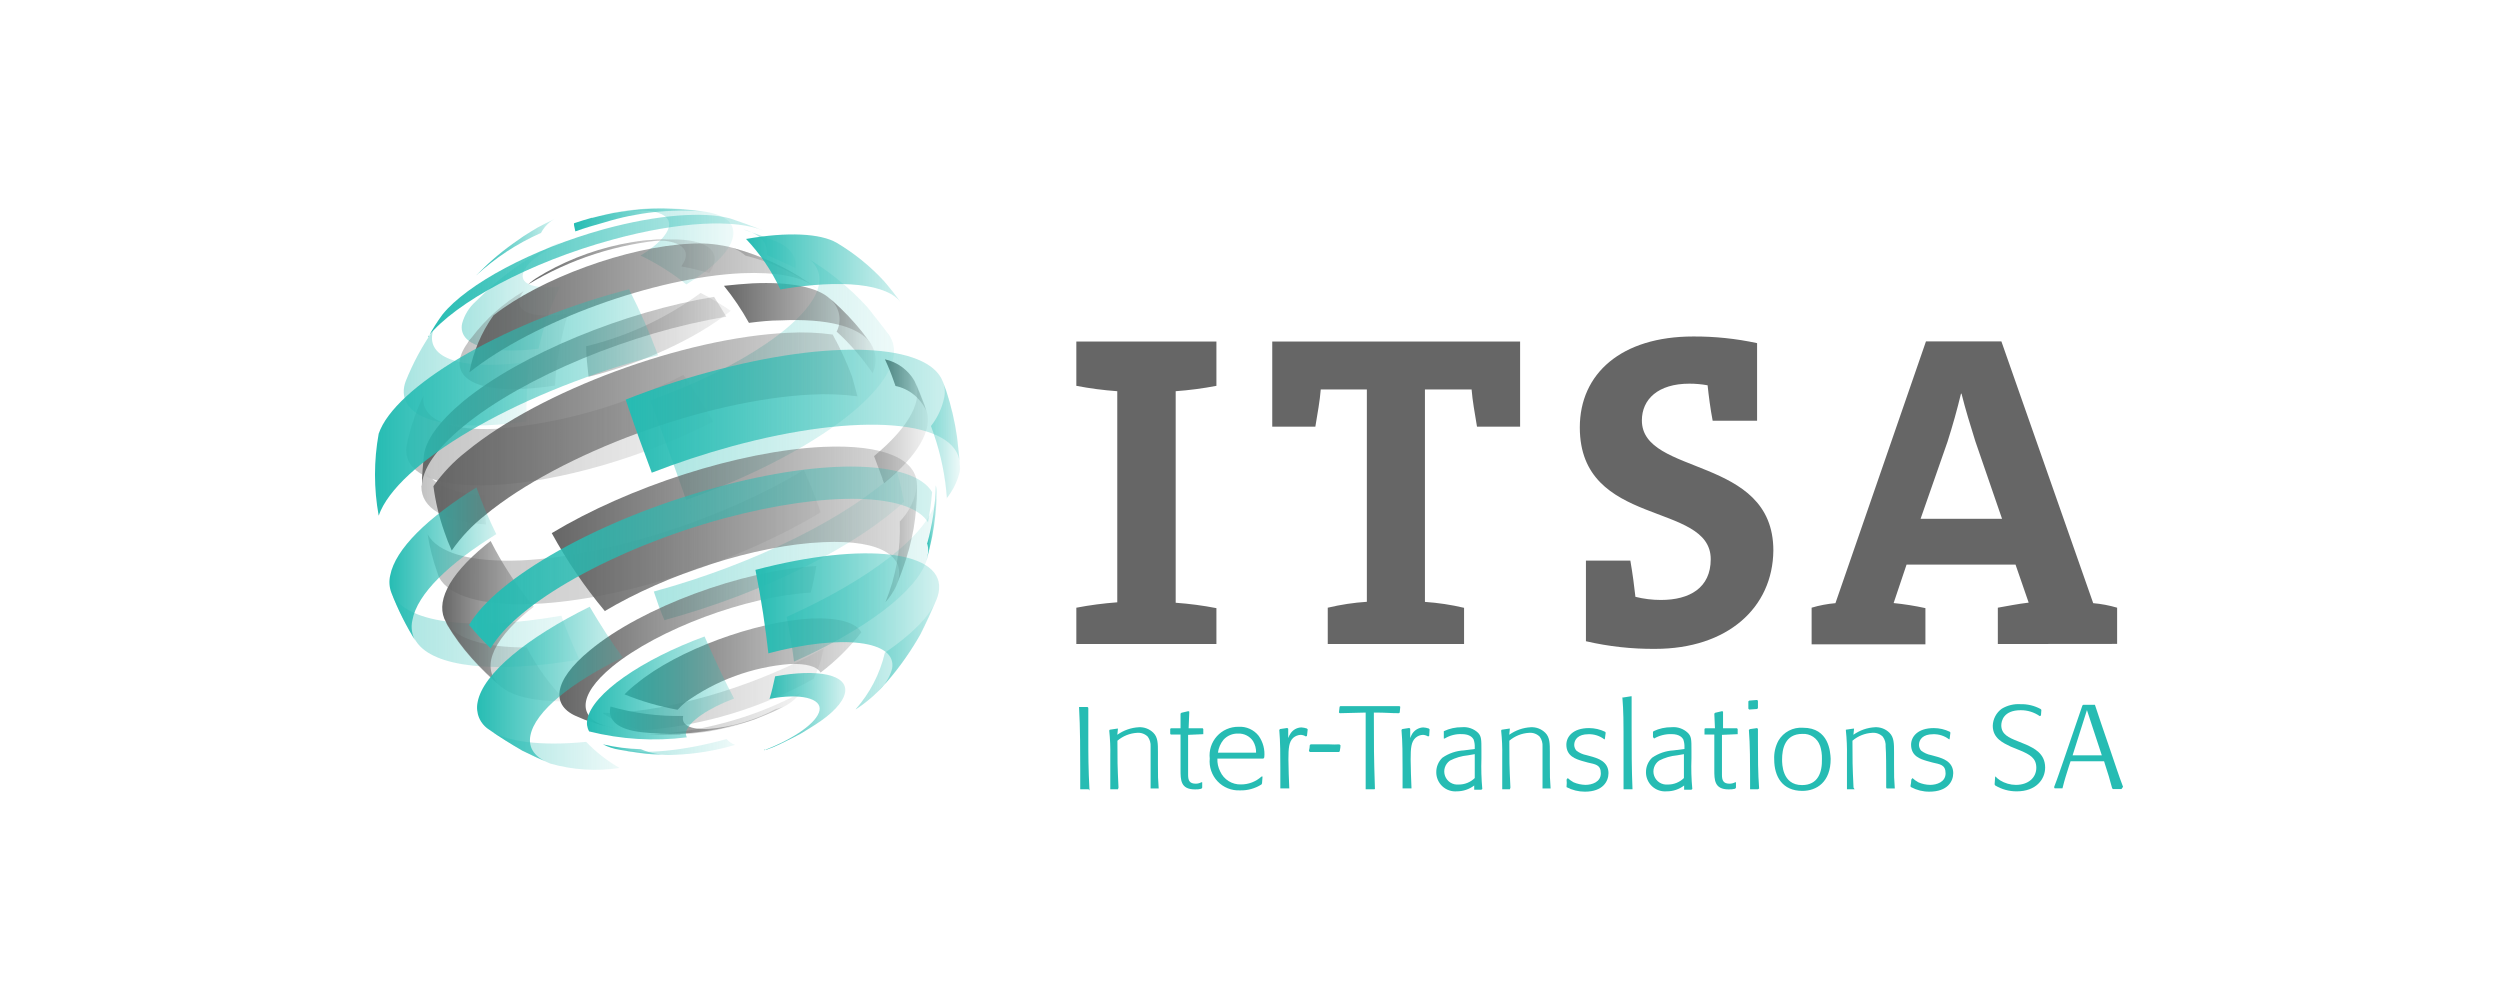 <svg width="120" height="48" viewBox="0 0 120 48" fill="none" xmlns="http://www.w3.org/2000/svg">
<path d="M51.664 30.913V29.17C52.313 29.046 52.969 28.959 53.629 28.911V18.778C52.969 18.731 52.313 18.645 51.664 18.52V16.394H58.388V18.52C57.742 18.644 57.089 18.73 56.433 18.778V28.932C57.089 28.979 57.742 29.065 58.388 29.191V30.913H51.664Z" fill="#666666"/>
<path d="M70.896 20.48C70.787 19.818 70.679 19.238 70.637 18.695H68.397V28.891C69.03 28.934 69.658 29.029 70.275 29.175V30.913H63.732V29.17C64.349 29.023 64.977 28.927 65.609 28.886V18.695H63.396C63.354 19.238 63.246 19.818 63.137 20.48H61.068V16.394H72.965V20.48H70.896Z" fill="#666666"/>
<path d="M79.441 31.146C78.325 31.154 77.212 31.031 76.125 30.779V26.91H78.257C78.365 27.53 78.448 28.167 78.5 28.648C78.901 28.747 79.312 28.798 79.726 28.798C81.102 28.798 82.115 28.218 82.115 26.842C82.115 24.049 75.831 25.358 75.831 20.516C75.831 17.93 77.827 16.151 81.277 16.151C82.307 16.146 83.334 16.253 84.34 16.471V20.196H82.208C82.1 19.642 82.017 18.995 81.965 18.494C81.677 18.442 81.384 18.416 81.091 18.416C79.581 18.416 78.81 19.171 78.81 20.18C78.81 22.865 85.121 21.851 85.121 26.424C85.095 29.17 82.922 31.146 79.441 31.146Z" fill="#666666"/>
<path d="M95.896 30.913V29.169C96.341 29.092 96.879 28.983 97.376 28.926L96.745 27.1H91.515L90.894 28.947C91.407 28.999 91.917 29.08 92.42 29.19V30.928H86.958V29.169C87.331 29.058 87.714 28.985 88.101 28.952L92.446 16.388H96.067L100.474 28.952C100.863 28.986 101.248 29.059 101.622 29.169V30.907L95.896 30.913ZM94.815 21.178C94.572 20.396 94.345 19.667 94.153 18.896H94.127C93.941 19.667 93.734 20.407 93.481 21.203L92.188 24.902H96.098L94.815 21.178Z" fill="#666666"/>
<path d="M52.254 37.886H51.892H51.851C51.851 37.566 51.851 37.333 51.851 36.971C51.851 36.226 51.851 34.902 51.794 33.935H51.835H52.203L52.239 33.976V35.31C52.239 36.283 52.239 36.862 52.296 37.943L52.254 37.886Z" fill="#26BCB3"/>
<path d="M53.662 37.886H53.32H53.294C53.294 37.576 53.294 37.426 53.294 37.183C53.294 36.94 53.294 36.588 53.294 36.293C53.303 35.884 53.286 35.475 53.243 35.067L53.269 35.026L53.62 34.974H53.662L53.631 35.269C53.934 35.053 54.293 34.927 54.665 34.907C54.794 34.9 54.923 34.921 55.043 34.967C55.163 35.013 55.273 35.085 55.364 35.176C55.581 35.393 55.581 35.693 55.581 36.107V36.687C55.581 37.281 55.581 37.374 55.617 37.845H55.581H55.229V37.804C55.229 37.535 55.229 37.385 55.229 37.157C55.229 36.93 55.229 36.123 55.229 35.838C55.241 35.669 55.194 35.5 55.094 35.362C55.028 35.295 54.946 35.243 54.857 35.211C54.767 35.179 54.672 35.167 54.577 35.176C54.231 35.196 53.9 35.329 53.636 35.554C53.636 36.511 53.636 36.738 53.688 37.804L53.662 37.886Z" fill="#26BCB3"/>
<path d="M57.029 35.273V37.197C57.029 37.456 57.096 37.617 57.396 37.617C57.49 37.617 57.582 37.594 57.665 37.549H57.706V37.808L57.665 37.86C57.563 37.886 57.459 37.896 57.355 37.891C56.666 37.891 56.666 37.43 56.666 36.959V35.258H56.196L56.17 35.216V34.984L56.206 34.958H56.666V34.254L56.708 34.213L57.044 34.135L57.086 34.161L57.054 34.958H57.732L57.758 34.999V35.242H57.722L57.029 35.273Z" fill="#26BCB3"/>
<path d="M60.644 36.412H58.435C58.425 36.627 58.472 36.841 58.57 37.032C58.656 37.223 58.797 37.383 58.975 37.494C59.153 37.604 59.359 37.66 59.568 37.653C59.931 37.654 60.282 37.52 60.551 37.275H60.602L60.577 37.601L60.551 37.653C60.242 37.85 59.882 37.949 59.516 37.938C59.317 37.947 59.118 37.913 58.933 37.838C58.748 37.764 58.581 37.65 58.444 37.505C58.306 37.361 58.202 37.188 58.137 36.999C58.072 36.811 58.048 36.61 58.068 36.412C58.046 36.219 58.065 36.023 58.124 35.838C58.184 35.653 58.282 35.483 58.412 35.338C58.542 35.194 58.701 35.079 58.879 35.001C59.057 34.923 59.25 34.884 59.444 34.886C59.629 34.874 59.814 34.907 59.984 34.983C60.153 35.058 60.302 35.174 60.416 35.32C60.629 35.621 60.725 35.989 60.685 36.355L60.644 36.412ZM60.292 36.127C60.297 35.933 60.247 35.741 60.147 35.574C60.069 35.457 59.961 35.362 59.835 35.299C59.709 35.235 59.569 35.205 59.428 35.212C59.297 35.207 59.167 35.231 59.047 35.282C58.926 35.333 58.818 35.41 58.73 35.506C58.584 35.684 58.491 35.899 58.461 36.127H60.292Z" fill="#26BCB3"/>
<path d="M62.734 35.325L62.682 35.35C62.609 35.305 62.526 35.278 62.439 35.273C62.304 35.277 62.174 35.328 62.072 35.418C61.87 35.609 61.844 35.904 61.844 36.452C61.844 36.871 61.87 37.435 61.886 37.844H61.844H61.493H61.456C61.456 37.466 61.456 37.275 61.456 36.882C61.456 36.276 61.456 35.604 61.405 35.035L61.446 34.994L61.793 34.942L61.834 34.983V35.428C61.861 35.351 61.897 35.278 61.943 35.211C61.999 35.124 62.075 35.052 62.165 35C62.255 34.949 62.356 34.92 62.46 34.916C62.552 34.921 62.642 34.938 62.729 34.968L62.77 35.009L62.734 35.325Z" fill="#26BCB3"/>
<path d="M64.343 35.77C64.343 35.92 64.317 35.962 64.307 36.065L64.266 36.096C64.105 36.096 64.007 36.096 63.386 36.096C63.159 36.096 63.107 36.096 62.869 36.096L62.828 36.039C62.853 35.952 62.867 35.861 62.869 35.77L62.91 35.729C63.205 35.729 63.505 35.729 63.8 35.729C63.962 35.739 64.124 35.739 64.286 35.729L64.343 35.77Z" fill="#26BCB3"/>
<path d="M65.945 37.886H65.594H65.552C65.552 37.291 65.552 36.702 65.552 36.107C65.552 35.512 65.552 34.84 65.552 34.203L64.311 34.234L64.269 34.203L64.301 33.924L64.337 33.893H64.947H66.333H67.171L67.213 33.924L67.187 34.203L67.145 34.234C66.711 34.234 66.576 34.203 65.945 34.203C65.945 35.864 65.945 36.273 65.997 37.876L65.945 37.886Z" fill="#26BCB3"/>
<path d="M68.6 35.325L68.549 35.35C68.475 35.305 68.392 35.278 68.305 35.273C68.171 35.276 68.043 35.328 67.943 35.418C67.737 35.609 67.711 35.904 67.711 36.452C67.711 36.871 67.737 37.435 67.752 37.844H67.711H67.359H67.323C67.323 37.466 67.323 37.275 67.323 36.882C67.323 36.276 67.323 35.604 67.271 35.035L67.312 34.994L67.649 34.942L67.69 34.983V35.428C67.717 35.352 67.752 35.28 67.793 35.211C67.851 35.125 67.927 35.053 68.017 35.002C68.107 34.951 68.207 34.921 68.311 34.916C68.402 34.921 68.493 34.938 68.58 34.968L68.621 35.009L68.6 35.325Z" fill="#26BCB3"/>
<path d="M69.303 35.139V35.097C69.573 34.969 69.868 34.904 70.167 34.906C70.309 34.892 70.452 34.909 70.587 34.956C70.721 35.002 70.845 35.077 70.948 35.175C71.108 35.351 71.108 35.485 71.108 36.039V36.411C71.092 36.898 71.106 37.385 71.15 37.87L71.108 37.906H70.798H70.762V37.704C70.525 37.884 70.237 37.982 69.939 37.984C69.811 37.995 69.683 37.98 69.561 37.938C69.439 37.897 69.328 37.83 69.234 37.743C69.14 37.656 69.065 37.55 69.015 37.431C68.964 37.313 68.939 37.186 68.941 37.058C68.941 36.929 68.967 36.802 69.018 36.683C69.068 36.565 69.142 36.458 69.236 36.37C69.541 36.159 69.9 36.037 70.27 36.018L70.788 35.951V35.868C70.794 35.74 70.774 35.611 70.731 35.49C70.689 35.423 70.57 35.237 70.167 35.237C69.878 35.225 69.592 35.299 69.344 35.449H69.303V35.139ZM70.462 36.256C70.16 36.284 69.867 36.37 69.598 36.509C69.483 36.589 69.397 36.704 69.354 36.837C69.311 36.971 69.314 37.114 69.362 37.246C69.41 37.377 69.501 37.489 69.619 37.564C69.738 37.638 69.878 37.671 70.017 37.658C70.305 37.66 70.582 37.549 70.788 37.347V36.199L70.462 36.256Z" fill="#26BCB3"/>
<path d="M72.474 37.886H72.133H72.107C72.107 37.576 72.107 37.426 72.107 37.183C72.107 36.94 72.107 36.588 72.107 36.293C72.115 35.884 72.098 35.475 72.055 35.067L72.081 35.026L72.433 34.974H72.474L72.443 35.269C72.747 35.053 73.106 34.927 73.478 34.907C73.606 34.9 73.735 34.921 73.856 34.967C73.976 35.013 74.085 35.085 74.176 35.176C74.393 35.393 74.393 35.693 74.393 36.107V36.687C74.393 37.281 74.393 37.374 74.429 37.845H74.393H74.041V37.804C74.041 37.535 74.041 37.385 74.041 37.157C74.041 36.93 74.041 36.123 74.041 35.838C74.054 35.669 74.006 35.5 73.907 35.362C73.84 35.295 73.759 35.243 73.669 35.211C73.58 35.179 73.484 35.167 73.39 35.176C73.043 35.196 72.713 35.329 72.448 35.554C72.448 36.511 72.448 36.738 72.5 37.804L72.474 37.886Z" fill="#26BCB3"/>
<path d="M75.252 37.348C75.337 37.427 75.43 37.494 75.531 37.55C75.711 37.627 75.904 37.669 76.1 37.674C76.41 37.674 76.84 37.54 76.84 37.121C76.84 36.702 76.571 36.686 76.219 36.603L75.94 36.526C75.64 36.433 75.185 36.298 75.185 35.745C75.185 35.367 75.495 34.948 76.276 34.948C76.541 34.949 76.803 35.009 77.042 35.124L77.073 35.166L77.031 35.486H77.005C76.785 35.318 76.512 35.232 76.235 35.243C75.764 35.243 75.562 35.486 75.562 35.76C75.565 35.859 75.602 35.954 75.666 36.029C75.808 36.139 75.975 36.214 76.152 36.247L76.452 36.329C76.664 36.397 77.207 36.541 77.207 37.11C77.207 37.504 76.938 38 76.074 38C75.768 38.001 75.466 37.926 75.195 37.783V37.742C75.208 37.635 75.208 37.527 75.195 37.421L75.252 37.348Z" fill="#26BCB3"/>
<path d="M78.308 37.886H77.972H77.93V36.122C77.93 34.451 77.93 34.208 77.874 33.479H77.915L78.282 33.422H78.318C78.318 34.043 78.318 34.384 78.318 34.974C78.318 35.946 78.318 36.913 78.36 37.886H78.308Z" fill="#26BCB3"/>
<path d="M79.343 35.139L79.369 35.097C79.639 34.969 79.934 34.904 80.233 34.906C80.375 34.892 80.518 34.909 80.653 34.956C80.787 35.002 80.91 35.077 81.014 35.175C81.19 35.351 81.19 35.485 81.19 36.039V36.411C81.171 36.898 81.185 37.385 81.231 37.87L81.19 37.906H80.879H80.838V37.704C80.599 37.887 80.306 37.986 80.005 37.984C79.877 37.995 79.749 37.98 79.627 37.938C79.505 37.897 79.394 37.83 79.3 37.743C79.206 37.656 79.131 37.55 79.081 37.431C79.03 37.313 79.005 37.186 79.007 37.058C79.007 36.929 79.033 36.802 79.084 36.683C79.134 36.565 79.209 36.458 79.302 36.37C79.608 36.159 79.966 36.037 80.336 36.018L80.854 35.951V35.868C80.859 35.74 80.84 35.611 80.797 35.49C80.755 35.423 80.636 35.237 80.233 35.237C79.939 35.23 79.65 35.303 79.395 35.449L79.343 35.377V35.139ZM80.502 36.256C80.2 36.283 79.907 36.369 79.638 36.509C79.523 36.589 79.437 36.704 79.394 36.837C79.351 36.971 79.354 37.114 79.402 37.246C79.45 37.377 79.541 37.489 79.659 37.564C79.778 37.638 79.918 37.671 80.057 37.658C80.345 37.66 80.622 37.549 80.828 37.347V36.199L80.502 36.256Z" fill="#26BCB3"/>
<path d="M82.654 35.273V37.197C82.654 37.456 82.721 37.617 83.016 37.617C83.112 37.617 83.206 37.594 83.29 37.549H83.326V37.808L83.285 37.86C83.184 37.885 83.079 37.895 82.975 37.891C82.287 37.891 82.287 37.43 82.287 36.959V35.258H81.816V35.216V34.984L81.857 34.958H82.318L82.287 34.254L82.328 34.213L82.664 34.135L82.706 34.161V34.958H83.378L83.409 34.999V35.242H83.368L82.654 35.273Z" fill="#26BCB3"/>
<path d="M84.34 34.032L83.962 34.058L83.921 34.017V33.665L83.962 33.629L84.34 33.598L84.381 33.639V33.991L84.34 34.032ZM84.381 37.886H84.029H84.004V37.146C84.004 36.717 84.004 35.744 83.947 35.041L83.988 34.999L84.34 34.948L84.381 34.989C84.381 35.243 84.381 35.377 84.381 35.594C84.381 36.324 84.381 37.12 84.438 37.85L84.381 37.886Z" fill="#26BCB3"/>
<path d="M86.512 37.963C85.555 37.963 85.162 37.275 85.162 36.453C85.146 36.14 85.216 35.829 85.364 35.553C85.483 35.349 85.657 35.182 85.867 35.072C86.076 34.963 86.312 34.914 86.548 34.932C87.79 34.932 87.857 36.09 87.872 36.427C87.872 37.539 87.2 37.963 86.512 37.963ZM87.36 35.796C87.301 35.621 87.186 35.47 87.033 35.367C86.879 35.264 86.696 35.215 86.512 35.227C85.674 35.227 85.54 35.956 85.54 36.453C85.54 36.66 85.54 37.684 86.496 37.684C87.267 37.684 87.469 37.073 87.453 36.427C87.459 36.209 87.427 35.992 87.36 35.785V35.796Z" fill="#26BCB3"/>
<path d="M89.021 37.886H88.68H88.654C88.654 37.576 88.654 37.426 88.654 37.183C88.654 36.94 88.654 36.588 88.654 36.293C88.662 35.884 88.645 35.475 88.602 35.067V35.026L88.954 34.974H88.995L88.964 35.269C89.268 35.053 89.626 34.927 89.999 34.907C90.127 34.9 90.256 34.921 90.377 34.967C90.497 35.013 90.606 35.085 90.697 35.176C90.914 35.393 90.914 35.693 90.914 36.107V36.687C90.914 37.281 90.914 37.374 90.95 37.845H90.914H90.562L90.537 37.804C90.537 37.535 90.537 37.385 90.537 37.157C90.537 36.93 90.537 36.123 90.511 35.838C90.523 35.669 90.476 35.5 90.376 35.362C90.309 35.295 90.228 35.243 90.139 35.211C90.049 35.179 89.954 35.167 89.859 35.176C89.513 35.196 89.182 35.329 88.918 35.554C88.918 36.511 88.918 36.738 88.969 37.804L89.021 37.886Z" fill="#26BCB3"/>
<path d="M91.799 37.348C91.884 37.427 91.978 37.494 92.079 37.55C92.258 37.629 92.452 37.671 92.648 37.674C92.958 37.674 93.388 37.54 93.388 37.121C93.388 36.702 93.118 36.686 92.767 36.603L92.487 36.526C92.177 36.433 91.732 36.298 91.732 35.745C91.732 35.367 92.043 34.948 92.824 34.948C93.089 34.949 93.35 35.009 93.589 35.124L93.62 35.166L93.579 35.486H93.553C93.332 35.318 93.06 35.232 92.782 35.243C92.311 35.243 92.11 35.486 92.11 35.76C92.113 35.859 92.149 35.954 92.213 36.029C92.356 36.139 92.522 36.214 92.7 36.247L92.999 36.329C93.212 36.397 93.755 36.541 93.755 37.11C93.755 37.504 93.486 38 92.606 38C92.301 38.002 92.001 37.927 91.732 37.783L91.701 37.742C91.725 37.636 91.739 37.529 91.743 37.421L91.799 37.348Z" fill="#26BCB3"/>
<path d="M95.778 37.266C95.844 37.34 95.921 37.404 96.005 37.457C96.232 37.597 96.493 37.672 96.76 37.675C97.365 37.675 97.743 37.323 97.743 36.852C97.743 36.381 97.422 36.216 96.988 36.03L96.517 35.838C96.155 35.662 95.653 35.445 95.653 34.84C95.656 34.678 95.698 34.52 95.773 34.377C95.848 34.234 95.956 34.111 96.088 34.017C96.356 33.857 96.666 33.781 96.978 33.8C97.317 33.791 97.652 33.871 97.95 34.033L97.986 34.074L97.966 34.343L97.909 34.374C97.64 34.187 97.32 34.087 96.993 34.09C96.171 34.09 96.062 34.607 96.062 34.819C96.062 35.248 96.424 35.409 96.843 35.574L97.262 35.745C97.614 35.911 98.167 36.154 98.167 36.842C98.167 37.406 97.733 37.985 96.802 37.985C96.437 37.987 96.079 37.888 95.767 37.7L95.741 37.649L95.767 37.297L95.778 37.266Z" fill="#26BCB3"/>
<path d="M101.829 37.875H101.425L101.384 37.839C101.249 37.322 101.208 37.218 101.037 36.675L100.996 36.541H99.387L99.32 36.742C99.159 37.26 99.118 37.363 98.999 37.839H98.958H98.622L98.596 37.782C98.797 37.265 98.849 37.068 99.051 36.504L99.956 33.861L99.998 33.83H100.515H100.556L100.867 34.761L101.296 36.013C101.596 36.892 101.673 37.146 101.906 37.767L101.829 37.875ZM99.485 36.256H100.887L100.173 34.084L99.485 36.256Z" fill="#26BCB3"/>
<g opacity="0.4">
<path d="M25.031 36.014C25.435 36.215 25.988 36.474 26.407 36.65C27.489 36.959 28.626 37.032 29.738 36.862C29.148 36.522 28.608 36.101 28.135 35.61C25.962 35.822 24.292 35.61 23.48 35.031C23.95 35.341 24.571 35.755 25.067 36.014" fill="url(#paint0_linear_17157_50139)"/>
<path d="M19.982 30.795C20.794 32.036 23.789 32.347 27.808 31.659C27.508 31.012 27.213 30.308 26.944 29.553C22.547 30.334 19.351 29.89 18.782 28.41C19.104 29.242 19.506 30.04 19.982 30.795" fill="url(#paint1_linear_17157_50139)"/>
<path d="M38.112 31.756C41.51 30.246 44.029 28.373 44.49 26.863C44.568 26.527 44.692 26.066 44.759 25.715C44.89 25.032 44.962 24.34 44.976 23.645C44.973 23.738 44.962 23.829 44.945 23.92C44.624 25.632 41.712 27.84 37.76 29.61C37.921 30.422 38.04 31.161 38.112 31.767" fill="url(#paint2_linear_17157_50139)"/>
<path d="M32.945 13.652C34.212 12.871 35.06 12.048 35.185 11.36C35.309 10.672 34.766 10.295 33.752 10.145L33.203 10.078C32.742 10.025 32.277 10 31.812 10C31.124 10 31.108 10 30.731 10.041C30.433 10.06 30.136 10.094 29.841 10.145C29.324 10.228 29.324 10.228 29.076 10.284C28.827 10.341 28.615 10.388 28.414 10.445C30.612 9.85 32.272 10.041 32.107 10.874C32.029 11.293 31.517 11.795 30.746 12.266C31.53 12.643 32.267 13.108 32.945 13.652" fill="url(#paint3_linear_17157_50139)"/>
<path d="M19.471 18.307C19.443 18.385 19.421 18.465 19.403 18.545C19.108 20.154 21.576 20.774 25.269 20.231C25.254 19.272 25.301 18.314 25.409 17.36C22.465 17.79 20.526 17.309 20.753 16.026C20.765 15.957 20.784 15.889 20.81 15.824C20.27 16.598 19.821 17.431 19.471 18.307Z" fill="url(#paint4_linear_17157_50139)"/>
<path d="M30.72 36.148C31.18 36.201 31.643 36.228 32.106 36.23H32.401C33.379 36.193 34.349 36.033 35.288 35.754C35.128 35.698 34.986 35.602 34.874 35.475C32.768 36.054 30.948 36.215 29.773 35.992C30.086 36.059 30.402 36.109 30.72 36.142" fill="url(#paint5_linear_17157_50139)"/>
<path d="M38.179 12.871C38.257 12.308 37.92 11.889 37.3 11.604C36.813 11.418 36.167 11.175 35.681 11.009C36.462 11.226 36.881 11.646 36.803 12.24C37.258 12.442 37.734 12.644 38.179 12.871Z" fill="url(#paint6_linear_17157_50139)"/>
<path d="M31.879 29.77C36.788 28.435 41.19 26.149 43.398 24.08C43.3 23.594 43.191 23.107 43.047 22.621C40.822 24.752 36.322 27.049 31.382 28.394C31.543 28.88 31.703 29.34 31.9 29.785" fill="url(#paint7_linear_17157_50139)"/>
<path d="M26.633 11.738C26.483 11.805 26.297 11.898 26.147 11.981C25.686 12.224 25.676 12.24 25.433 12.385C25.148 12.552 24.873 12.737 24.61 12.938C24.264 13.186 23.931 13.452 23.612 13.735C23.369 13.952 23.059 14.252 22.831 14.474C22.514 14.758 22.287 15.128 22.179 15.54C21.978 16.575 23.519 17.024 25.852 16.74C26.075 15.705 26.422 14.701 26.886 13.75C25.743 13.885 24.998 13.667 25.097 13.166C25.195 12.664 25.919 12.131 26.928 11.655C26.825 11.663 26.725 11.691 26.633 11.738" fill="url(#paint8_linear_17157_50139)"/>
<path d="M41.093 34.042C41.475 33.79 41.832 33.5 42.158 33.179C42.318 33.008 42.536 32.791 42.675 32.615C43.24 31.944 43.74 31.222 44.17 30.458C44.413 29.972 44.724 29.299 44.941 28.797C44.631 29.594 43.741 30.468 42.474 31.332C42.239 32.338 41.757 33.27 41.072 34.042" fill="url(#paint9_linear_17157_50139)"/>
<path d="M45.431 23.93C45.735 23.555 45.952 23.117 46.068 22.648C46.088 22.522 46.088 22.395 46.068 22.27C46.026 21.882 45.985 21.354 45.933 20.961C45.826 20.211 45.653 19.472 45.416 18.753L45.255 18.308C45.358 18.569 45.378 18.857 45.312 19.13C45.206 19.611 44.992 20.062 44.687 20.449C44.738 20.584 44.78 20.718 44.831 20.858C45.171 21.851 45.379 22.884 45.452 23.93" fill="url(#paint10_linear_17157_50139)"/>
<path d="M32.929 23.998C38.247 22.11 42.478 19.265 42.882 17.16C42.924 16.973 42.926 16.779 42.89 16.592C42.853 16.404 42.778 16.226 42.67 16.068C42.359 15.665 41.94 15.122 41.635 14.744C40.768 13.796 39.764 12.983 38.656 12.334C38.896 12.45 39.09 12.642 39.209 12.881C39.328 13.12 39.364 13.391 39.313 13.652C38.987 15.375 35.536 17.682 31.207 19.218C31.771 20.718 32.35 22.322 32.929 23.982" fill="url(#paint11_linear_17157_50139)"/>
</g>
<g opacity="0.4">
<path d="M19.51 21.411C19.334 22.663 20.793 23.418 23.648 23.284C26.87 23.139 30.998 21.908 34.231 20.237C33.776 19.456 33.29 18.685 32.804 17.997C30.015 19.445 26.966 20.324 23.834 20.583C21.408 20.692 20.182 20.066 20.327 18.995C19.955 19.763 19.681 20.575 19.51 21.411" fill="url(#paint12_linear_17157_50139)"/>
<path d="M21.079 27.721C21.565 28.611 23.148 29.097 25.646 28.988C29.909 28.797 35.547 26.919 39.39 24.592C39.364 24.509 39.338 24.442 39.312 24.359C39.095 23.754 38.852 23.149 38.583 22.554C34.792 24.871 29.221 26.692 25.031 26.899C22.532 27.002 20.996 26.521 20.525 25.642C20.622 26.271 20.779 26.89 20.996 27.488C21.017 27.568 21.044 27.646 21.079 27.721" fill="url(#paint13_linear_17157_50139)"/>
<path d="M41.888 17.915C41.995 17.683 42.041 17.428 42.022 17.174C42.003 16.92 41.919 16.674 41.779 16.461L41.37 15.918C40.951 15.403 40.493 14.92 40 14.475L39.824 14.33C40.052 14.517 40.209 14.776 40.271 15.065C40.332 15.354 40.293 15.655 40.16 15.918C40.813 16.513 41.393 17.183 41.888 17.915" fill="url(#paint14_linear_17157_50139)"/>
<path d="M30.663 35.04C30.787 35.04 30.906 35.04 31.03 35.04C33.849 34.803 36.585 33.966 39.053 32.583C39.284 32.119 39.447 31.624 39.539 31.114C36.57 32.8 32.499 34.094 29.37 34.218C29.21 34.218 29.06 34.218 28.91 34.218C29.448 34.578 30.04 34.851 30.663 35.025" fill="url(#paint15_linear_17157_50139)"/>
<path d="M21.457 29.987C21.796 30.564 22.193 31.105 22.641 31.601C23.066 32.09 23.531 32.541 24.033 32.951C24.597 33.422 25.662 33.68 27.173 33.665C26.416 32.903 25.779 32.031 25.285 31.079C23.179 31.079 21.86 30.634 21.4 29.868L21.457 29.977" fill="url(#paint16_linear_17157_50139)"/>
<path d="M28.237 18.09C30.823 17.444 33.471 16.228 35.075 14.919C34.611 14.605 34.129 14.318 33.632 14.06C31.987 15.27 30.118 16.141 28.133 16.621C28.133 17.081 28.201 17.578 28.252 18.09" fill="url(#paint17_linear_17157_50139)"/>
<path d="M28.078 34.544C28.44 34.663 28.941 34.813 29.303 34.922C29.391 34.947 29.481 34.965 29.573 34.974C29.221 34.882 28.876 34.77 28.538 34.637C28.279 34.598 28.026 34.53 27.783 34.435L28.093 34.544" fill="url(#paint18_linear_17157_50139)"/>
<path d="M42.358 22.963C42.358 23.046 42.41 23.113 42.436 23.196C44.112 21.82 44.759 20.61 44.474 19.715L44.391 19.456C44.257 19.11 44.071 18.623 43.91 18.271C44.324 19.161 43.719 20.428 41.955 21.892C42.09 22.239 42.224 22.606 42.358 22.968" fill="url(#paint19_linear_17157_50139)"/>
<path d="M20.226 23.31V23.352C20.226 24.386 21.291 25.038 23.329 25.172C23.288 24.712 23.272 24.257 23.272 23.781C21.203 23.646 20.2 22.933 20.35 21.852C20.319 22.286 20.267 22.886 20.252 23.31" fill="url(#paint20_linear_17157_50139)"/>
<path d="M32.66 35.243C33.281 35.207 33.281 35.207 33.617 35.165C33.876 35.14 34.133 35.098 34.388 35.041L35.05 34.896C35.453 34.788 35.453 34.788 35.655 34.721C35.857 34.653 36.033 34.586 36.234 34.529L36.803 34.301C37.191 34.126 37.207 34.126 37.393 34.032L37.745 33.857C38.012 33.703 38.246 33.497 38.433 33.252C36.373 34.35 34.112 35.019 31.786 35.217C31.457 35.247 31.127 35.247 30.798 35.217C31.417 35.272 32.039 35.289 32.66 35.269" fill="url(#paint21_linear_17157_50139)"/>
<path d="M25.852 13.275C25.852 13.275 25.904 13.233 25.945 13.223L26.173 13.088L25.852 13.275" fill="url(#paint22_linear_17157_50139)"/>
<path d="M34.052 13.098C34.683 12.172 34.103 11.546 32.5 11.494H31.584C30.963 11.536 30.963 11.536 30.627 11.577L30.343 11.618C30.627 11.577 30.896 11.551 31.15 11.536C32.702 11.468 33.281 11.996 32.702 12.787C33.146 12.87 33.591 12.979 34.026 13.098" fill="url(#paint23_linear_17157_50139)"/>
<path d="M22.64 16.202L22.439 16.471C21.44 17.862 22.439 18.793 25.082 18.669C25.602 18.642 26.119 18.588 26.634 18.509C26.709 17.336 26.921 16.177 27.265 15.053C27.003 15.1 26.739 15.128 26.473 15.136C25.082 15.204 24.585 14.686 25.134 13.977C24.166 14.55 23.319 15.306 22.64 16.202" fill="url(#paint24_linear_17157_50139)"/>
<path d="M39.245 13.884C39.181 13.823 39.112 13.767 39.038 13.719L38.391 13.289C37.818 12.931 37.214 12.625 36.586 12.374C36.024 12.148 35.447 11.963 34.858 11.82C35.199 11.882 35.516 12.035 35.774 12.265C37.023 12.579 38.201 13.129 39.245 13.884" fill="url(#paint25_linear_17157_50139)"/>
<path d="M42.503 28.905C42.712 28.671 42.886 28.408 43.021 28.124C43.114 27.866 43.259 27.545 43.341 27.286C43.566 26.658 43.739 26.013 43.859 25.357C43.968 24.702 44.022 24.039 44.019 23.376V23.267C43.95 23.932 43.658 24.553 43.191 25.031C43.239 26.355 43.004 27.674 42.503 28.9" fill="url(#paint26_linear_17157_50139)"/>
</g>
<path d="M35.95 15.498C35.602 14.871 35.201 14.276 34.75 13.719C35.226 13.667 35.681 13.626 36.126 13.6C37.947 13.517 39.23 13.786 39.824 14.329L40 14.474C40.496 14.916 40.955 15.399 41.371 15.917L41.78 16.46C41.226 15.689 39.757 15.271 37.45 15.379C36.979 15.379 36.478 15.431 35.95 15.498" fill="url(#paint27_linear_17157_50139)"/>
<path d="M39.38 32.274C39.214 31.995 38.717 31.845 37.921 31.871C36.108 32.015 34.368 32.654 32.893 33.717C32.761 33.824 32.638 33.942 32.526 34.069C31.652 33.913 30.797 33.665 29.976 33.329C30.165 33.134 30.369 32.954 30.586 32.791C32.5 31.214 36.234 29.838 38.935 29.688C40.269 29.636 41.092 29.89 41.345 30.35C40.778 31.08 40.117 31.732 39.38 32.29" fill="url(#paint28_linear_17157_50139)"/>
<path d="M25.62 29.124C25.544 29.192 25.463 29.254 25.377 29.31C23.489 30.862 23.101 32.17 24.032 32.931C23.537 32.514 23.072 32.063 22.641 31.581C22.196 31.079 21.799 30.537 21.456 29.962L21.41 29.863C20.892 28.974 21.461 27.68 23.282 26.18C23.375 26.113 23.458 26.035 23.551 25.968C24.123 27.093 24.817 28.151 25.62 29.124" fill="url(#paint29_linear_17157_50139)"/>
<path d="M38.918 28.446C35.815 28.622 31.594 30.2 29.395 31.994C27.673 33.412 27.724 34.545 29.287 34.922C28.909 34.814 28.428 34.679 28.061 34.545L27.766 34.42C26.416 33.903 26.524 32.682 28.319 31.213C30.812 29.144 35.639 27.37 39.182 27.169C39.115 27.599 39.025 28.025 38.913 28.446" fill="url(#paint30_linear_17157_50139)"/>
<path d="M42.979 18.509C42.948 18.426 42.922 18.359 42.897 18.282C42.775 17.93 42.635 17.584 42.477 17.247C42.773 17.312 43.051 17.438 43.295 17.616C43.539 17.794 43.743 18.02 43.895 18.282C44.045 18.633 44.247 19.104 44.381 19.466L44.459 19.725C44.326 19.421 44.123 19.153 43.865 18.944C43.608 18.735 43.304 18.592 42.979 18.525" fill="url(#paint31_linear_17157_50139)"/>
<path d="M34.859 15.204C30.395 15.929 25.145 18.075 22.248 20.46C20.898 21.567 20.252 22.565 20.252 23.346V23.305C20.252 22.876 20.303 22.27 20.345 21.851C20.443 21.122 21.058 20.248 22.233 19.265C25.01 16.984 30.017 14.951 34.275 14.248C34.466 14.558 34.668 14.868 34.859 15.194" fill="url(#paint32_linear_17157_50139)"/>
<path d="M32.79 34.384C32.697 34.788 33.115 35.031 34.005 34.99C35.139 34.897 36.241 34.571 37.243 34.033C37.424 33.993 37.598 33.929 37.761 33.841L37.409 34.017C37.218 34.12 37.021 34.209 36.819 34.286C36.478 34.421 36.478 34.421 36.25 34.519C36.061 34.592 35.867 34.654 35.671 34.705L35.05 34.86C34.616 34.969 34.616 34.969 34.388 35.01C33.902 35.088 33.871 35.103 33.617 35.129C33.3 35.173 32.98 35.201 32.66 35.212C32.039 35.238 31.416 35.215 30.798 35.145C29.665 35.021 29.143 34.576 29.303 33.914C30.438 34.239 31.615 34.391 32.795 34.364" fill="url(#paint33_linear_17157_50139)"/>
<path d="M25.352 13.651C25.51 13.507 25.683 13.38 25.869 13.273L26.179 13.087C27.463 12.363 28.863 11.87 30.317 11.628L30.602 11.587C30.919 11.541 31.238 11.515 31.559 11.509C31.828 11.509 32.195 11.509 32.464 11.509C32.314 11.509 32.164 11.509 32.004 11.509C29.65 11.697 27.373 12.431 25.352 13.651" fill="url(#paint34_linear_17157_50139)"/>
<path d="M22.491 16.404C22.476 16.433 22.459 16.461 22.439 16.487L22.641 16.218C22.584 16.275 22.534 16.337 22.491 16.404" fill="url(#paint35_linear_17157_50139)"/>
<path d="M22.531 17.872C22.711 16.886 23.107 15.952 23.689 15.136C25.929 13.372 30.124 11.831 33.161 11.696C33.729 11.661 34.3 11.703 34.857 11.82C35.447 11.959 36.025 12.144 36.585 12.374C37.21 12.63 37.814 12.936 38.39 13.289L39.037 13.719C38.406 13.274 37.257 13.046 35.612 13.114C31.433 13.305 25.619 15.421 22.531 17.872" fill="url(#paint36_linear_17157_50139)"/>
<path d="M41.143 19.021C40.423 18.928 39.696 18.9 38.971 18.939C33.917 19.171 26.887 21.758 23.287 24.727C22.671 25.21 22.131 25.782 21.683 26.424C21.547 26.125 21.426 25.819 21.322 25.508C21.073 24.804 20.9 24.076 20.804 23.335C21.249 22.702 21.786 22.139 22.397 21.665C25.941 18.752 32.846 16.202 37.822 15.975C38.539 15.933 39.258 15.961 39.969 16.058C40.329 16.707 40.641 17.384 40.9 18.08C40.978 18.364 41.071 18.685 41.153 19.011" fill="url(#paint37_linear_17157_50139)"/>
<path d="M29.035 29.335C28.065 28.172 27.211 26.918 26.484 25.59C30.152 23.376 35.48 21.638 39.499 21.451C42.437 21.317 44.004 22.046 44.014 23.272V23.381C44.017 24.045 43.964 24.707 43.854 25.362C43.736 26.018 43.563 26.664 43.337 27.291C43.239 27.55 43.12 27.871 43.011 28.129C43.616 26.764 42.364 25.89 39.52 26.024C36.255 26.159 31.967 27.576 29.014 29.34" fill="url(#paint38_linear_17157_50139)"/>
<path d="M29.872 31.565C27.415 32.765 25.677 34.151 25.459 35.31C25.34 35.931 25.703 36.376 26.416 36.65C25.997 36.474 25.444 36.215 25.04 36.014C24.554 35.729 23.923 35.341 23.489 35.031C23.27 34.894 23.099 34.694 22.998 34.457C22.898 34.221 22.872 33.958 22.925 33.706C23.178 32.331 25.309 30.603 28.304 29.123C28.822 29.998 29.339 30.81 29.898 31.565" fill="url(#paint39_linear_17157_50139)"/>
<path d="M23.841 25.627C21.565 27.034 20.024 28.503 19.796 29.765C19.753 29.946 19.747 30.134 19.779 30.317C19.811 30.5 19.881 30.675 19.982 30.831C19.507 30.074 19.105 29.274 18.782 28.441C18.684 28.178 18.666 27.892 18.73 27.618C18.974 26.351 20.536 24.841 22.869 23.398C23.145 24.165 23.465 24.916 23.826 25.648" fill="url(#paint40_linear_17157_50139)"/>
<path d="M44.499 26.113C44.756 25.194 44.897 24.247 44.919 23.294C44.953 23.421 44.967 23.554 44.96 23.687C44.948 24.381 44.875 25.074 44.743 25.756C44.665 26.107 44.567 26.563 44.474 26.904L44.515 26.713C44.565 26.517 44.565 26.313 44.515 26.118" fill="url(#paint41_linear_17157_50139)"/>
<path d="M27.616 11.107C27.559 10.864 27.533 10.73 27.559 10.714C27.828 10.621 28.112 10.538 28.397 10.456H28.438C28.624 10.399 28.893 10.347 29.1 10.295C29.353 10.236 29.608 10.189 29.866 10.156C30.419 10.088 30.445 10.078 30.756 10.052C31.402 10.011 31.444 10.011 31.837 10.011C32.602 10.037 32.685 10.037 33.223 10.088L33.776 10.156C32.172 10.021 30.556 10.196 29.018 10.673C28.531 10.807 28.071 10.942 27.616 11.107" fill="url(#paint42_linear_17157_50139)"/>
<path d="M31.584 17.05C31.419 17.091 31.243 17.148 31.067 17.184C24.648 18.938 19.04 22.259 18.177 24.752C17.941 23.451 17.941 22.117 18.177 20.816C18.947 18.576 23.996 15.581 29.748 14.003L30.193 13.884C30.718 14.911 31.183 15.968 31.584 17.05Z" fill="url(#paint43_linear_17157_50139)"/>
<path d="M30.761 35.962C31.27 36.178 31.824 36.265 32.375 36.215H32.08C31.315 36.215 31.232 36.215 30.694 36.133C30.41 36.096 30.016 36.039 29.732 35.988C29.456 35.943 29.189 35.856 28.94 35.729C29.538 35.867 30.148 35.945 30.761 35.962" fill="url(#paint44_linear_17157_50139)"/>
<path d="M20.551 16.187C20.754 15.807 20.984 15.443 21.239 15.096C22.413 13.642 25.527 11.956 28.998 10.999C31.585 10.296 33.783 10.146 35.04 10.482C35.526 10.647 36.183 10.875 36.659 11.077C35.319 10.508 32.624 10.616 29.386 11.506C25.424 12.587 21.876 14.501 20.541 16.161" fill="url(#paint45_linear_17157_50139)"/>
<path d="M44.556 25.089C43.703 23.662 39.756 23.537 34.728 24.887C29.442 26.331 24.792 28.974 23.55 31.12C23.186 30.765 22.84 30.39 22.516 29.998C23.824 27.732 28.759 24.929 34.356 23.403C39.658 21.949 43.837 22.11 44.742 23.62C44.701 24.113 44.633 24.603 44.541 25.089" fill="url(#paint46_linear_17157_50139)"/>
<path d="M25.956 11.186C24.817 11.691 23.768 12.379 22.852 13.224C23.085 12.996 23.37 12.706 23.634 12.479C23.953 12.198 24.286 11.934 24.632 11.687C25.149 11.32 25.149 11.32 25.454 11.134C25.686 10.985 25.926 10.851 26.173 10.73C26.318 10.663 26.51 10.565 26.654 10.487C26.36 10.646 26.12 10.889 25.966 11.186" fill="url(#paint47_linear_17157_50139)"/>
<path d="M36.679 36.013C38.122 35.459 39.229 34.678 39.337 34.099C39.446 33.519 38.417 33.261 36.937 33.545C37.046 33.209 37.124 32.842 37.206 32.464C39.275 32.087 40.724 32.386 40.563 33.25C40.47 33.721 39.927 34.285 39.105 34.802L38.784 35.004C38.555 35.153 38.316 35.288 38.07 35.407L37.408 35.733C37.206 35.83 36.999 35.914 36.787 35.987H36.746H36.679" fill="url(#paint48_linear_17157_50139)"/>
<path d="M35.236 33.53C33.995 33.991 33.027 34.653 32.929 35.149C32.915 35.233 32.93 35.318 32.97 35.392C31.402 35.59 29.811 35.494 28.279 35.108C28.177 34.929 28.147 34.718 28.196 34.518C28.429 33.303 30.782 31.668 33.819 30.551C34.336 31.725 34.817 32.749 35.236 33.53Z" fill="url(#paint49_linear_17157_50139)"/>
<path d="M36.882 31.363C36.747 30.148 36.545 28.777 36.261 27.354C41.521 25.968 45.447 26.439 45.054 28.446C45.029 28.566 44.992 28.684 44.946 28.797C44.728 29.315 44.428 29.972 44.175 30.458C43.74 31.223 43.235 31.945 42.664 32.615C42.504 32.791 42.302 33.018 42.147 33.179C42.47 32.892 42.704 32.519 42.82 32.103C43.078 30.742 40.42 30.416 36.871 31.363" fill="url(#paint50_linear_17157_50139)"/>
<path d="M31.284 22.688C30.896 21.654 30.518 20.619 30.167 19.584C30.125 19.45 30.074 19.316 30.032 19.181C31.324 18.672 32.644 18.235 33.984 17.872C39.917 16.238 44.567 16.496 45.255 18.317L45.421 18.762C45.656 19.482 45.83 20.221 45.938 20.971C45.98 21.364 46.047 21.892 46.073 22.279C45.98 20.148 41.257 19.745 35.096 21.431C33.798 21.788 32.519 22.211 31.263 22.698" fill="url(#paint51_linear_17157_50139)"/>
<path d="M37.445 13.87C37.032 12.988 36.48 12.178 35.81 11.47C37.807 11.119 39.384 11.201 40.165 11.656C41.012 12.16 41.78 12.784 42.447 13.508C42.7 13.803 43.026 14.207 43.254 14.543C42.633 13.627 40.409 13.384 37.445 13.896" fill="url(#paint52_linear_17157_50139)"/>
<defs>
<linearGradient id="paint0_linear_17157_50139" x1="29.749" y1="35.983" x2="23.454" y2="35.983" gradientUnits="userSpaceOnUse">
<stop stop-color="#26BCB3" stop-opacity="0.2"/>
<stop offset="1" stop-color="#26BCB3"/>
</linearGradient>
<linearGradient id="paint1_linear_17157_50139" x1="27.808" y1="30.215" x2="18.782" y2="30.215" gradientUnits="userSpaceOnUse">
<stop stop-color="#26BCB3" stop-opacity="0.2"/>
<stop offset="1" stop-color="#26BCB3"/>
</linearGradient>
<linearGradient id="paint2_linear_17157_50139" x1="44.976" y1="27.727" x2="37.76" y2="27.727" gradientUnits="userSpaceOnUse">
<stop stop-color="#26BCB3" stop-opacity="0.2"/>
<stop offset="1" stop-color="#26BCB3"/>
</linearGradient>
<linearGradient id="paint3_linear_17157_50139" x1="35.21" y1="11.826" x2="28.455" y2="11.826" gradientUnits="userSpaceOnUse">
<stop stop-color="#26BCB3" stop-opacity="0.2"/>
<stop offset="1" stop-color="#26BCB3"/>
</linearGradient>
<linearGradient id="paint4_linear_17157_50139" x1="25.419" y1="18.1" x2="19.388" y2="18.1" gradientUnits="userSpaceOnUse">
<stop stop-color="#26BCB3" stop-opacity="0.2"/>
<stop offset="1" stop-color="#26BCB3"/>
</linearGradient>
<linearGradient id="paint5_linear_17157_50139" x1="35.251" y1="35.853" x2="29.737" y2="35.853" gradientUnits="userSpaceOnUse">
<stop stop-color="#26BCB3" stop-opacity="0.2"/>
<stop offset="1" stop-color="#26BCB3"/>
</linearGradient>
<linearGradient id="paint6_linear_17157_50139" x1="38.189" y1="11.94" x2="35.675" y2="11.94" gradientUnits="userSpaceOnUse">
<stop stop-color="#26BCB3" stop-opacity="0.2"/>
<stop offset="1" stop-color="#26BCB3"/>
</linearGradient>
<linearGradient id="paint7_linear_17157_50139" x1="43.398" y1="26.19" x2="31.382" y2="26.19" gradientUnits="userSpaceOnUse">
<stop stop-color="#26BCB3" stop-opacity="0.2"/>
<stop offset="1" stop-color="#26BCB3"/>
</linearGradient>
<linearGradient id="paint8_linear_17157_50139" x1="26.943" y1="14.242" x2="22.169" y2="14.242" gradientUnits="userSpaceOnUse">
<stop stop-color="#26BCB3" stop-opacity="0.2"/>
<stop offset="1" stop-color="#26BCB3"/>
</linearGradient>
<linearGradient id="paint9_linear_17157_50139" x1="44.962" y1="31.42" x2="41.098" y2="31.42" gradientUnits="userSpaceOnUse">
<stop stop-color="#26BCB3" stop-opacity="0.2"/>
<stop offset="1" stop-color="#26BCB3"/>
</linearGradient>
<linearGradient id="paint10_linear_17157_50139" x1="46.099" y1="21.116" x2="44.676" y2="21.116" gradientUnits="userSpaceOnUse">
<stop stop-color="#26BCB3" stop-opacity="0.2"/>
<stop offset="1" stop-color="#26BCB3"/>
</linearGradient>
<linearGradient id="paint11_linear_17157_50139" x1="42.913" y1="18.137" x2="31.207" y2="18.137" gradientUnits="userSpaceOnUse">
<stop stop-color="#26BCB3" stop-opacity="0.2"/>
<stop offset="1" stop-color="#26BCB3"/>
</linearGradient>
<linearGradient id="paint12_linear_17157_50139" x1="34.236" y1="20.661" x2="19.494" y2="20.661" gradientUnits="userSpaceOnUse">
<stop stop-color="#666666" stop-opacity="0.2"/>
<stop offset="1" stop-color="#666666"/>
</linearGradient>
<linearGradient id="paint13_linear_17157_50139" x1="39.39" y1="25.776" x2="20.525" y2="25.776" gradientUnits="userSpaceOnUse">
<stop stop-color="#666666" stop-opacity="0.2"/>
<stop offset="1" stop-color="#666666"/>
</linearGradient>
<linearGradient id="paint14_linear_17157_50139" x1="42.027" y1="16.12" x2="39.829" y2="16.12" gradientUnits="userSpaceOnUse">
<stop stop-color="#666666" stop-opacity="0.2"/>
<stop offset="1" stop-color="#666666"/>
</linearGradient>
<linearGradient id="paint15_linear_17157_50139" x1="39.524" y1="33.075" x2="28.894" y2="33.075" gradientUnits="userSpaceOnUse">
<stop stop-color="#666666" stop-opacity="0.2"/>
<stop offset="1" stop-color="#666666"/>
</linearGradient>
<linearGradient id="paint16_linear_17157_50139" x1="27.162" y1="31.772" x2="21.39" y2="31.772" gradientUnits="userSpaceOnUse">
<stop stop-color="#666666" stop-opacity="0.2"/>
<stop offset="1" stop-color="#666666"/>
</linearGradient>
<linearGradient id="paint17_linear_17157_50139" x1="35.075" y1="16.073" x2="28.118" y2="16.073" gradientUnits="userSpaceOnUse">
<stop stop-color="#666666" stop-opacity="0.2"/>
<stop offset="1" stop-color="#666666"/>
</linearGradient>
<linearGradient id="paint18_linear_17157_50139" x1="29.583" y1="34.705" x2="27.777" y2="34.705" gradientUnits="userSpaceOnUse">
<stop stop-color="#666666" stop-opacity="0.2"/>
<stop offset="1" stop-color="#666666"/>
</linearGradient>
<linearGradient id="paint19_linear_17157_50139" x1="44.526" y1="20.729" x2="41.929" y2="20.729" gradientUnits="userSpaceOnUse">
<stop stop-color="#666666" stop-opacity="0.2"/>
<stop offset="1" stop-color="#666666"/>
</linearGradient>
<linearGradient id="paint20_linear_17157_50139" x1="23.314" y1="23.512" x2="20.231" y2="23.512" gradientUnits="userSpaceOnUse">
<stop stop-color="#666666" stop-opacity="0.2"/>
<stop offset="1" stop-color="#666666"/>
</linearGradient>
<linearGradient id="paint21_linear_17157_50139" x1="38.433" y1="34.255" x2="30.798" y2="34.255" gradientUnits="userSpaceOnUse">
<stop stop-color="#666666" stop-opacity="0.2"/>
<stop offset="1" stop-color="#666666"/>
</linearGradient>
<linearGradient id="paint22_linear_17157_50139" x1="26.168" y1="13.181" x2="25.852" y2="13.181" gradientUnits="userSpaceOnUse">
<stop stop-color="#666666" stop-opacity="0.2"/>
<stop offset="1" stop-color="#666666"/>
</linearGradient>
<linearGradient id="paint23_linear_17157_50139" x1="34.305" y1="12.296" x2="30.338" y2="12.296" gradientUnits="userSpaceOnUse">
<stop stop-color="#666666" stop-opacity="0.2"/>
<stop offset="1" stop-color="#666666"/>
</linearGradient>
<linearGradient id="paint24_linear_17157_50139" x1="27.265" y1="16.331" x2="22.051" y2="16.331" gradientUnits="userSpaceOnUse">
<stop stop-color="#666666" stop-opacity="0.2"/>
<stop offset="1" stop-color="#666666"/>
</linearGradient>
<linearGradient id="paint25_linear_17157_50139" x1="39.25" y1="12.85" x2="34.879" y2="12.85" gradientUnits="userSpaceOnUse">
<stop stop-color="#666666" stop-opacity="0.2"/>
<stop offset="1" stop-color="#666666"/>
</linearGradient>
<linearGradient id="paint26_linear_17157_50139" x1="44.004" y1="26.086" x2="42.503" y2="26.086" gradientUnits="userSpaceOnUse">
<stop stop-color="#666666" stop-opacity="0.2"/>
<stop offset="1" stop-color="#666666"/>
</linearGradient>
<linearGradient id="paint27_linear_17157_50139" x1="41.78" y1="15.022" x2="34.75" y2="15.022" gradientUnits="userSpaceOnUse">
<stop stop-color="#666666" stop-opacity="0.2"/>
<stop offset="1" stop-color="#666666"/>
</linearGradient>
<linearGradient id="paint28_linear_17157_50139" x1="41.345" y1="31.881" x2="29.976" y2="31.881" gradientUnits="userSpaceOnUse">
<stop stop-color="#666666" stop-opacity="0.2"/>
<stop offset="1" stop-color="#666666"/>
</linearGradient>
<linearGradient id="paint29_linear_17157_50139" x1="25.62" y1="29.455" x2="21.208" y2="29.455" gradientUnits="userSpaceOnUse">
<stop stop-color="#666666" stop-opacity="0.2"/>
<stop offset="1" stop-color="#666666"/>
</linearGradient>
<linearGradient id="paint30_linear_17157_50139" x1="39.187" y1="31.043" x2="26.85" y2="31.043" gradientUnits="userSpaceOnUse">
<stop stop-color="#666666" stop-opacity="0.2"/>
<stop offset="1" stop-color="#666666"/>
</linearGradient>
<linearGradient id="paint31_linear_17157_50139" x1="44.459" y1="18.468" x2="42.477" y2="18.468" gradientUnits="userSpaceOnUse">
<stop stop-color="#666666" stop-opacity="0.2"/>
<stop offset="1" stop-color="#666666"/>
</linearGradient>
<linearGradient id="paint32_linear_17157_50139" x1="34.849" y1="18.794" x2="20.241" y2="18.794" gradientUnits="userSpaceOnUse">
<stop stop-color="#666666" stop-opacity="0.2"/>
<stop offset="1" stop-color="#666666"/>
</linearGradient>
<linearGradient id="paint33_linear_17157_50139" x1="37.745" y1="34.54" x2="29.272" y2="34.54" gradientUnits="userSpaceOnUse">
<stop stop-color="#666666" stop-opacity="0.2"/>
<stop offset="1" stop-color="#666666"/>
</linearGradient>
<linearGradient id="paint34_linear_17157_50139" x1="32.485" y1="12.575" x2="25.357" y2="12.575" gradientUnits="userSpaceOnUse">
<stop stop-color="#666666" stop-opacity="0.2"/>
<stop offset="1" stop-color="#666666"/>
</linearGradient>
<linearGradient id="paint35_linear_17157_50139" x1="22.636" y1="16.353" x2="22.434" y2="16.353" gradientUnits="userSpaceOnUse">
<stop stop-color="#666666" stop-opacity="0.2"/>
<stop offset="1" stop-color="#666666"/>
</linearGradient>
<linearGradient id="paint36_linear_17157_50139" x1="39.037" y1="14.784" x2="22.531" y2="14.784" gradientUnits="userSpaceOnUse">
<stop stop-color="#666666" stop-opacity="0.2"/>
<stop offset="1" stop-color="#666666"/>
</linearGradient>
<linearGradient id="paint37_linear_17157_50139" x1="41.143" y1="21.199" x2="20.794" y2="21.199" gradientUnits="userSpaceOnUse">
<stop stop-color="#666666" stop-opacity="0.2"/>
<stop offset="1" stop-color="#666666"/>
</linearGradient>
<linearGradient id="paint38_linear_17157_50139" x1="44.014" y1="25.383" x2="26.484" y2="25.383" gradientUnits="userSpaceOnUse">
<stop stop-color="#666666" stop-opacity="0.2"/>
<stop offset="1" stop-color="#666666"/>
</linearGradient>
<linearGradient id="paint39_linear_17157_50139" x1="29.872" y1="32.884" x2="22.863" y2="32.884" gradientUnits="userSpaceOnUse">
<stop stop-color="#26BCB3" stop-opacity="0.2"/>
<stop offset="1" stop-color="#26BCB3"/>
</linearGradient>
<linearGradient id="paint40_linear_17157_50139" x1="23.841" y1="27.091" x2="18.694" y2="27.091" gradientUnits="userSpaceOnUse">
<stop stop-color="#26BCB3" stop-opacity="0.2"/>
<stop offset="1" stop-color="#26BCB3"/>
</linearGradient>
<linearGradient id="paint41_linear_17157_50139" x1="44.965" y1="25.093" x2="44.479" y2="25.093" gradientUnits="userSpaceOnUse">
<stop stop-color="#26BCB3" stop-opacity="0.2"/>
<stop offset="1" stop-color="#26BCB3"/>
</linearGradient>
<linearGradient id="paint42_linear_17157_50139" x1="33.771" y1="10.554" x2="27.569" y2="10.554" gradientUnits="userSpaceOnUse">
<stop stop-color="#26BCB3" stop-opacity="0.2"/>
<stop offset="1" stop-color="#26BCB3"/>
</linearGradient>
<linearGradient id="paint43_linear_17157_50139" x1="31.584" y1="19.316" x2="18.006" y2="19.316" gradientUnits="userSpaceOnUse">
<stop stop-color="#26BCB3" stop-opacity="0.2"/>
<stop offset="1" stop-color="#26BCB3"/>
</linearGradient>
<linearGradient id="paint44_linear_17157_50139" x1="32.37" y1="35.977" x2="28.935" y2="35.977" gradientUnits="userSpaceOnUse">
<stop stop-color="#26BCB3" stop-opacity="0.2"/>
<stop offset="1" stop-color="#26BCB3"/>
</linearGradient>
<linearGradient id="paint45_linear_17157_50139" x1="36.669" y1="13.254" x2="20.551" y2="13.254" gradientUnits="userSpaceOnUse">
<stop stop-color="#26BCB3" stop-opacity="0.2"/>
<stop offset="1" stop-color="#26BCB3"/>
</linearGradient>
<linearGradient id="paint46_linear_17157_50139" x1="44.758" y1="26.755" x2="22.531" y2="26.755" gradientUnits="userSpaceOnUse">
<stop stop-color="#26BCB3" stop-opacity="0.2"/>
<stop offset="1" stop-color="#26BCB3"/>
</linearGradient>
<linearGradient id="paint47_linear_17157_50139" x1="26.639" y1="11.853" x2="22.842" y2="11.853" gradientUnits="userSpaceOnUse">
<stop stop-color="#26BCB3" stop-opacity="0.2"/>
<stop offset="1" stop-color="#26BCB3"/>
</linearGradient>
<linearGradient id="paint48_linear_17157_50139" x1="40.589" y1="34.161" x2="36.684" y2="34.161" gradientUnits="userSpaceOnUse">
<stop stop-color="#26BCB3" stop-opacity="0.2"/>
<stop offset="1" stop-color="#26BCB3"/>
</linearGradient>
<linearGradient id="paint49_linear_17157_50139" x1="35.236" y1="33.023" x2="28.175" y2="33.023" gradientUnits="userSpaceOnUse">
<stop stop-color="#26BCB3" stop-opacity="0.2"/>
<stop offset="1" stop-color="#26BCB3"/>
</linearGradient>
<linearGradient id="paint50_linear_17157_50139" x1="45.085" y1="29.868" x2="36.25" y2="29.868" gradientUnits="userSpaceOnUse">
<stop stop-color="#26BCB3" stop-opacity="0.2"/>
<stop offset="1" stop-color="#26BCB3"/>
</linearGradient>
<linearGradient id="paint51_linear_17157_50139" x1="46.093" y1="19.729" x2="30.032" y2="19.729" gradientUnits="userSpaceOnUse">
<stop stop-color="#26BCB3" stop-opacity="0.2"/>
<stop offset="1" stop-color="#26BCB3"/>
</linearGradient>
<linearGradient id="paint52_linear_17157_50139" x1="43.248" y1="12.888" x2="35.794" y2="12.888" gradientUnits="userSpaceOnUse">
<stop stop-color="#26BCB3" stop-opacity="0.2"/>
<stop offset="1" stop-color="#26BCB3"/>
</linearGradient>
</defs>
</svg>
